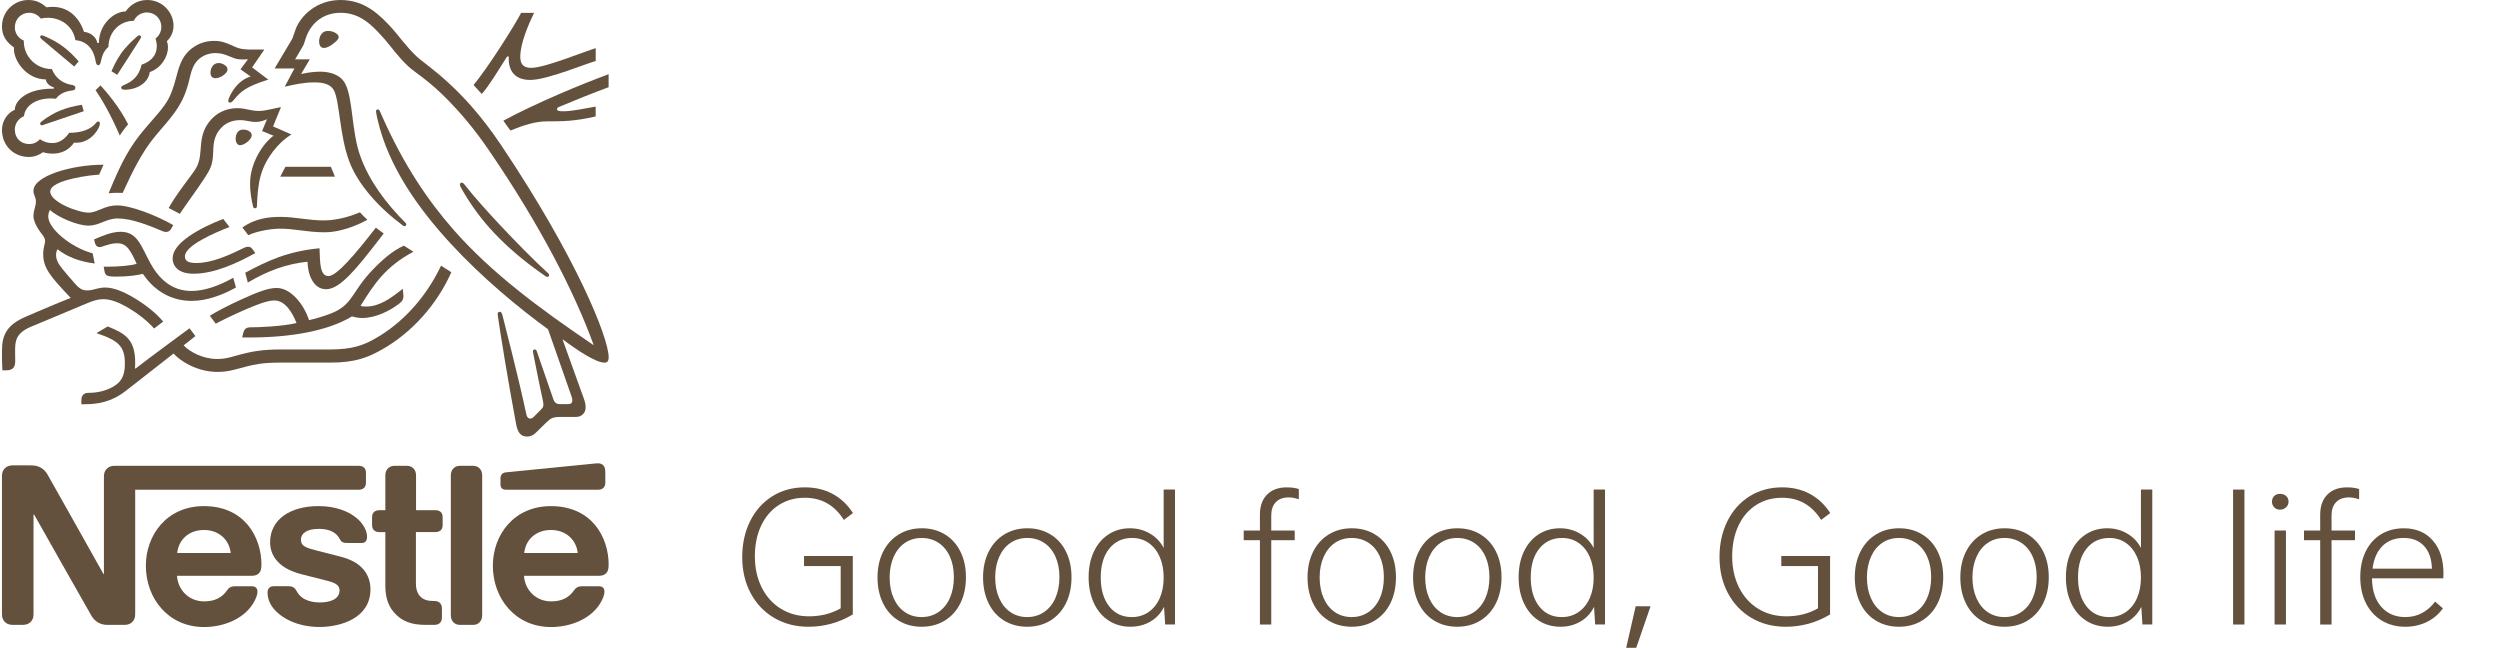 <svg xmlns="http://www.w3.org/2000/svg" xmlns:xlink="http://www.w3.org/1999/xlink" fill="#63513D" class="header-logo" width="1316px" height="341px" x="0px" y="0px" viewBox="0 0 1316.75 341.73" style="enable-background:new 0 0 1316.75 341.73;" xml:space="preserve"><g id="Visual">	<g>		<path d="M195.52,142.36c-11.29,11.75-10.27,18.52-22.18,23.09c-2.99,1.13-6.66,2.36-11.35,3.44   c-2.76-8.52-9.7-16.98-17.04-16.98c-5.08,0-10.96,2.65-17.73,5.64c-7.95,3.5-15.23,7.51-17.55,9.03l3.11,4.17   c2.37-1.3,9.2-4.69,16.03-7.62c5.93-2.54,11.29-4.63,14.89-4.63c5.82,0,9.6,6.61,11.69,11.91c-7.62,1.81-20.15,2.25-23.93,2.25   c-1.75,0-2.38,0.29-2.99,0.8c-0.57,0.51-1.02,1.4-1.3,2.65l-0.45,1.92h4.06c21.1,0,41.04-3.33,53.85-11.12   c1.81,0.5,3.39,0.84,5.42,0.84c7.33,0,14.91-4,19.64-7.67c1.7-1.3,2.09-2.48,2.09-3.78c0-0.62-0.06-1.19-0.12-1.76l-0.22-2.2   c-6.77,5.36-12.41,9.37-19.41,9.37c-1.24,0-2.15-0.11-2.88-0.34c6.83-10.95,12.93-20.66,27.89-28.56   c-1.58-0.96-3.84-2.43-5.02-3.22C206.19,132.14,200.43,137.22,195.52,142.36z"></path>		<path d="M172.21,145.63c-4.8,0-4.35-8.19-4.69-14.67c-16.93,1.63-27.54,6.66-39.18,12.92l1.36,5.19   c10.55-6.32,20.71-9.93,31.49-11c0.12,6.2,2.77,14.51,9.83,14.51c7.56,0,16.75-11.86,27.54-25.75l2.83-3.67   c-1.47-1.13-3.1-2.15-4.12-3.1C186.21,134.29,176.62,145.63,172.21,145.63z"></path>		<path d="M142.64,57.46c-2.77,0.56-4.8,1.07-7.23,1.07c-1.58,0-3.39-0.23-5.53-0.73   c-1.64-0.4-3.39-0.74-5.86-0.74c-4.46,0-9.26,1.69-12.54,4.85c-5.99,5.7-6.32,11.85-6.72,17.32c-0.5,7.29-1.86,9.1-5.8,14.4   c-3.22,4.34-7.63,10.05-11.01,16.09c1.08,0.5,4.63,2.42,5.87,3.1c3.89-5.86,9.31-13.09,12.86-18.57   c3.22-4.96,4.52-7.11,4.74-13.77c0.06-1.13,0.06-2.2,0.17-3.28c0.29-3.44,1.19-6.94,4.47-10.16c2.42-2.44,5.92-3.67,9.43-3.67   c3.38,0,5.36,0.96,8.29,0.96c2.09,0,3.62-0.51,4.96-1.01l1.08-0.4l-2.6,6.21l6.09,2.48c-3.89,2.42-12.42,12.86-12.42,25.23   c0,4.45,0.68,8.57,1.64,12.24c0.11,0.39,0.33,0.79,0.95,0.79c0.57,0,0.97-0.34,1.02-0.95l0.06-1.3c0.18-3.78,0.45-9.76,1.97-15.12   c2.54-9.03,9.37-17.5,16.21-21.57l-9.71-4.23l4.17-10.22L142.64,57.46z"></path>		<path d="M171.98,16.32c-3.67,0-4.68,3.55-4.68,5.53c0,1.58,0.56,3.45,2.54,3.45c1.63,0,3.66-1.18,5.24-2.49   c1.53-1.24,2.54-2.25,2.54-3.27c0-0.95-0.9-1.86-2.26-2.48C174.42,16.6,173.23,16.32,171.98,16.32z"></path>		<polygon points="149.52,88 146.81,93.2 175.65,93.2 173.51,88   "></polygon>		<path d="M116.16,40.14c1.52-0.91,2.82-2.2,2.82-3.56c0-0.62-0.27-1.24-0.9-1.81   c-1.07-1.01-2.54-1.52-3.78-1.52c-2.83,0-4.29,2.65-4.29,5.08c0,1.86,0.91,2.93,2.65,2.93C113.73,41.27,114.98,40.81,116.16,40.14   z"></path>		<path d="M283.92,143.72l2.76,1.92c0.39,0.28,0.68,0.45,1.02,0.45c0.57,0,0.96-0.56,0.96-1.01   c0-0.28-0.12-0.57-0.45-0.85c-8.25-7.51-17.11-16.65-25.41-25.46c-6.49-6.94-13.15-14.27-19.02-21.67   c-0.4-0.51-0.73-0.74-1.19-0.74c-0.67,0-1.01,0.45-1.01,0.96c0,0.79,0.56,1.74,1.97,4.12c4.28,7.28,9.59,14.62,16.14,21.5   C266.75,130.44,275.05,137.44,283.92,143.72z"></path>		<path d="M248.42,245.71h-6.72c-1.75,0-2.93,0.62-3.78,1.64c-0.68,0.84-1.13,1.92-1.13,3.39v73.88   c0,1.47,0.45,2.54,1.13,3.39c0.85,1.02,2.03,1.64,3.78,1.64h6.72c1.75,0,2.93-0.62,3.78-1.64c0.68-0.84,1.13-1.92,1.13-3.39   v-73.88c0-1.47-0.45-2.54-1.13-3.39C251.35,246.33,250.17,245.71,248.42,245.71z"></path>		<path d="M131.74,71.35c0-0.73-0.33-1.47-1.18-2.03c-0.95-0.68-2.14-0.96-3.21-0.96   c-2.38,0-3.33,1.41-3.79,2.88c-0.22,0.68-0.27,1.35-0.27,1.92c0,2.03,0.9,3.44,2.37,3.44C127.68,76.6,131.74,73.78,131.74,71.35z"></path>		<path d="M53.67,140.67l0.41,2.42c0.16,1.02,0.56,1.86,1.4,2.26c1.02,0.51,2.49,0.57,5.03,0.57   c6.43,0,11.12-0.79,13.83-1.47c6.94,10.32,16.48,14.28,25.68,14.28c7.85,0,15.8-2.88,23.42-7.06l-1.42-5.14   c-7.44,4.19-15.17,6.95-22,6.95c-7.62,0-14.4-3.28-20.04-11.8c-2.37-3.6-4.23-8.12-6.5-12.13c-2.71-4.74-5.64-7.28-10.77-7.28   c-4.69,0-9.26,1.93-14.11,4.01l0.22,1.07c0.39,1.75,1.08,2.99,2.72,2.99c0.73,0,1.47-0.34,1.86-0.45   c2.71-0.85,4.68-1.58,7.45-1.58c4.23,0,6.26,2.48,9.14,8.58l1.08,2.26c-2.94,1-9.82,1.52-14.95,1.52H53.67z"></path>		<path d="M289.56,266.99c-19.59,0-30.6,15.3-30.6,31.44c0,17.22,11.8,32.35,30.7,32.35   c9.44,0,18.69-3.56,24-9.82c2.31-2.72,4.18-6.5,4.18-8.81c0-0.79-0.17-1.47-0.62-1.97c-0.45-0.57-1.13-0.91-2.31-0.91h-9.08   c-1.81,0-3.05,0.67-3.96,2.04c-2.65,3.89-6.48,5.93-12.13,5.93c-8.47,0-13.95-6.44-14.34-13.5h39.4c1.74,0,3-0.39,3.84-1.24   c0.96-0.9,1.41-2.2,1.41-4.62c0-7.4-2.31-15.08-7.17-20.94C307.9,271,300.23,266.99,289.56,266.99z M275.5,291.71   c0.74-6.94,6.05-12.13,14.11-12.13c7.91,0,13.38,5.19,14.12,12.13H275.5z"></path>		<path d="M266.48,29.81h0.91c0,0.39-0.06,0.85-0.06,1.24c0,6.38,3.28,11.12,11.35,11.12   c4.96,0,12.76-2.49,20.09-4.97c6.09-2.09,11.68-4.23,14.45-5.02V25.4c-3.16,0.96-9.59,3.44-16.25,5.75   c-7,2.43-13.89,4.64-17.9,4.64c-4.4,0-5.64-2.43-5.64-5.88c0-7.11,4.46-17.32,7.28-23.14h-6.83c-3.55,6.89-17.55,28.96-25.11,38.1   l4.34,4.69C257.16,45.05,261.62,37.37,266.48,29.81z"></path>		<path d="M218.66,29.7c-5.7-5.48-10.04-11.69-12.81-14.68C199.69,8.3,191.74,0,178.65,0   c-12.65,0-21,8.24-23.71,15.36c-0.8,2.04-1.41,4.51-1.98,5.42c-1.24,2.03-6.83,11.57-9.14,15.35h10.44l-5.08,9.6   c5.92-1.31,10.15-2.27,15.8-2.27c5.02,0,8.64,1.19,10.22,4.35c2.94,5.87,2.94,23.64,7.9,37.03c4.62,12.59,15.92,24.9,28.62,34.31   l0.56,0.18c0.62,0,1.01-0.46,1.01-0.91c0-0.34-0.11-0.56-0.39-0.85c-10.62-10.61-19.25-22.35-23.87-35.22   c-4.57-12.53-3.84-30.14-7.85-37.99c-2.65-5.19-8.29-6.55-13.49-6.55c-4.17,0-8.07,0.85-9.88,1.24l4.58-7.74h-7.74   c1.63-2.88,3.34-5.53,4.18-7.11c0.73-1.36,1.02-3.05,1.92-5.36c2.94-7.4,9.43-12.09,17.9-12.09c10.61,0,16.82,6.83,22.98,13.67   c2.82,3.15,7.46,9.76,12.81,14.67c3.67,3.39,10.66,7.16,21.44,18.29c6.22,6.43,13.44,14.79,21.06,25.97   c27.26,39.91,45.16,75.07,55.14,102.5l-0.17,0.11c-28.62-19.42-53.39-37.76-73.38-60.39c-14.17-16.09-26.47-34.71-37.2-58.49   c-0.73-1.57-1.36-3.04-2.04-4.56c-0.27-0.62-0.56-0.79-1.01-0.79c-0.57,0-0.97,0.39-0.97,0.95c0,0.62,0.29,1.98,0.9,4.68   c5.71,24.61,21.51,46.68,38.39,65.03c16.82,18.23,35.85,33.93,51.48,45.32l12.2,34.89c0.28,0.85,0.61,1.74,0.61,2.6   c0,0.62-0.16,1.13-0.55,1.47c-0.34,0.33-0.79,0.51-1.81,0.51h-3.67c-1.58,0-2.2-0.23-2.76-0.68c-0.57-0.45-0.97-1.13-1.24-1.92   c-1.07-3.27-7.52-21.62-8.75-25.34c-0.22-0.68-0.62-0.9-1.07-0.9c-0.56,0-0.95,0.45-0.95,0.96c0,0.45,0.17,0.96,0.45,2.54   c1.63,8.35,3.55,17.73,4.34,21.28c0.35,1.65,0.74,3.17,0.74,4.3c0,1.01-0.23,1.58-1.07,2.42l-3.79,3.84   c-0.9,0.91-1.4,1.13-2.14,1.13c-0.91,0-1.64-0.61-1.98-2.19c-4.29-20.04-10.78-44.89-12.47-51.77c-0.4-1.53-0.68-2.38-1.58-2.38   c-0.79,0-1.08,0.57-1.08,1.25c0,0.51,0.11,1.13,0.18,1.58c1.01,7.11,5.13,33.03,9.59,56.68c0.79,4.07,2.31,6.32,5.82,6.32   c1.58,0,3.1-0.62,4.51-1.99c2.31-2.31,2.99-2.93,5.76-5.64c1.98-1.92,3.33-2.71,6.71-2.71h8.36c1.97,0,3.05-0.5,4-1.41   c0.91-0.85,1.47-2.03,1.47-3.72c0-1.74-0.45-3.16-1.07-4.91c-2.14-5.75-9.03-25.22-11.05-30.7l0.16-0.11   c7.06,5.36,17.33,12.19,21.85,12.19c1.4,0,2.25-0.62,2.25-2.82c0-10.39-17.27-53.11-56.73-111.93   C242.32,45.22,223.86,34.66,218.66,29.7z"></path>		<path d="M268.22,68.87c7.12-2.94,13.49-4.85,19.24-4.85c8.07,0,14.68,0,25.74-2.6v-5.19   c-6.21,1.13-12.81,2.48-17.1,2.48c-2.54,0-3.28-0.34-3.28-1.18c0-0.5,0.34-0.85,1.3-1.24c6.77-2.88,18.91-7.74,25.91-10.28v-6.88   c-14.06,5.19-38.72,15.4-55.54,24.55C264.95,64.23,267.89,68.36,268.22,68.87z"></path>		<path d="M75.35,67.96c-7.95,9.42-12.13,17.05-19.08,33.98c1.13-0.12,2.77-0.23,4.58-0.23   c0.91,0,1.64,0,2.82,0.06l0.84-1.81c3.9-8.36,9.15-19.64,16.49-28.33l2.54-2.99c7.57-8.87,12.25-14.12,15.19-26.19   c1.02-4.29,1.86-8.13,4.74-10.89c2.6-2.48,5.88-3.56,9.2-3.56c2.82,0,4.92,0.68,7.96,1.97c2.76,1.18,3.78,1.41,6.72,1.41   c1.01,0,1.74-0.06,2.42-0.11l-3.95,5.31l5.36,3.78c-6.72,1.97-10.28,8.47-11.46,11.46c-0.22,0.62-0.34,1.01-0.34,1.41   c0,0.45,0.23,0.9,0.9,0.9c0.74,0,1.3-0.56,2.26-1.69c3.28-3.96,5.88-6.66,17.95-10.44l-8.53-6.44l6.44-9.42h-6.04   c-3.83,0-6.37-0.06-9.71-1.58c-4.52-2.09-6.83-2.99-10.84-2.99c-4.91,0-9.37,1.75-13.04,5.13c-4.23,3.9-5.54,9.1-7.06,14.79   c-1.18,4.41-2.6,9.26-5.75,13.72C83.31,58.99,81.4,60.85,75.35,67.96z"></path>		<path d="M26.47,46.79c-13.83,0-19.7,6.66-19.7,11.12C2.65,59.61,0,64.18,0,68.41   c0,8.41,6.15,14.4,14.28,14.4c2.71,0,5.48-1.08,7.4-2.54c1.41,0.5,3.21,0.78,5.07,0.78c3.9,0,8.24-1.36,11.3-5.81   c0.45,0.06,0.85,0.06,1.3,0.06c4.96,0,9.26-3.28,11.51-7.57c0.56-1.06,0.79-1.92,0.79-2.53c0-0.62-0.28-1.13-0.9-1.13   c-0.79,0-0.91,0.74-2.32,2.03c-3.16,2.88-8.01,3.96-12.98,3.96c-2.43,3.55-5.42,5.42-8.86,5.42c-2.54,0-4.51-0.68-6.55-2.03   c-1.64,1.81-3.67,2.54-5.64,2.54c-4.46,0-7.62-3.11-7.62-7.63c0-3.16,2.03-5.98,4.85-7.06c0.5-5.59,6.48-9.37,13.94-9.37   c0.96,0,1.92,0.05,2.94,0.17c1.13-1.8,3.84-3.72,7.68-4.23c0.79-0.11,1.4-0.17,1.86-0.39c0.45-0.23,0.67-0.68,0.67-1.18   c0-0.45-0.17-0.85-0.61-1.13c-0.39-0.23-1.08-0.34-1.86-0.5c-3.56-0.68-7.79-2.88-9.94-8.24c-8.53,0-14.78-6.84-14.78-14.51v-0.52   c-2.83-1.13-4.74-3.84-4.74-7.05c0-4.24,3.33-7.62,7.56-7.62c2.54,0,4.74,1.24,6.16,3.1c1.18-0.34,2.53-0.45,3.83-0.45   c6.32,0,13.1,4.01,14.39,11.8c8.13,0.74,10.05,7.62,10.57,10.5c0.27,1.47,0.5,2.71,1.47,2.71c1.01,0,1.24-1.13,1.58-2.65   c0.62-2.89,1.69-5.2,3.84-7c0-7.39,5.53-13.77,13.38-13.77c1.18-2.6,3.78-4.4,6.88-4.4c4.24,0,7.62,3.27,7.62,7.62   c0,2.54-1.18,4.74-3.05,6.09c0.4,1.47,0.67,2.77,0.67,4.01c0,4.75-2.82,8.07-8.01,9.82c-0.68,2.89-1.92,5.48-3.95,7.4   c-3.39,3.28-6.83,3.28-6.83,4.63c0,0.73,0.5,1.19,1.92,1.19c6.27,0,12.42-3.51,13.15-9.32c5.99-2.03,9.6-8.08,9.6-12.87   c0-1.24-0.11-2.31-0.62-3.33c1.64-1.57,3.56-4.28,3.56-8.29c0-3.5-1.53-7.05-4.23-9.66C83.87,1.53,80.54,0,76.65,0   c-5.64,0-9.31,3.05-11.41,6.04c-6.15,0-14.1,6.83-14.1,16.6h-0.85c-0.56-3.39-4.07-5.64-6.99-5.82   C40.92,9.71,35.56,3.62,26.75,3.62c-1.01,0-2.25,0.06-3.33,0.22C20.82,1.47,17.95,0,13.94,0C6.26,0,0,6.15,0,13.94   c0,4.86,2.2,8.18,6.38,11.13l-0.06,0.91c0,6.2,6.77,15.91,16.82,15.91c0,1.58,1.97,3.73,4.18,4.12v0.79H26.47z"></path>		<path d="M178.31,293.57l-12.81-3.28c-5.31-1.35-7.79-2.32-7.79-5.58c0-3.17,2.83-5.71,9.37-5.71   c3.84,0,7.34,0.85,9.6,3.22c1.86,1.97,1.52,2.99,2.99,3.78c0.91,0.45,1.92,0.45,3.5,0.45h6.38c1.02,0,1.75-0.17,2.31-0.79   c0.46-0.51,0.73-1.3,0.73-2.6c0-2.94-1.91-6.72-5.3-9.6c-4.52-3.89-11.63-6.48-20.21-6.48c-15.46,0-25.62,7.34-25.62,19.07   c0,4.18,1.52,7.56,4,10.21c2.88,3.11,7,5.26,12.98,6.78l12.93,3.26c3.55,0.91,6.72,1.99,6.72,5.08c0,4.8-5.08,6.43-10.51,6.43   c-2.65,0-5.41-0.5-7.67-1.63c-1.58-0.79-2.93-1.91-3.9-3.44c-0.84-1.3-1.13-2.26-2.42-2.99c-0.79-0.46-1.75-0.51-3.05-0.51h-7   c-1.52,0-2.25,0.45-2.76,1.07c-0.51,0.62-0.68,1.52-0.68,2.43c0,2.25,0.79,5.07,2.65,7.62c4.29,5.75,13.26,10.39,24.72,10.39   c11.29,0,26.92-4.69,26.92-19.82c0-3.9-1.13-7.23-3.21-9.94C188.52,297.58,184.74,295.22,178.31,293.57z"></path>		<path d="M49.39,47.58c2.99,4.35,8.01,12.76,12.76,23.94c0.84-1.42,3.38-4.85,4.4-5.93   c-4.35-8.81-11.46-17.22-14.57-20.54L49.39,47.58z"></path>		<path d="M188.86,111.99c-3.38,1.47-11.17,4.28-18.9,4.28c-3.85,0-7.06-0.33-10.62-0.79   c-4.4-0.56-8.58-1.07-12.13-1.07c-5.93,0-13.27,0.57-20.38,5.59l3.11,4.07c4.85-2.31,12.7-3.44,16.59-3.44   c3.56,0,7.22,0.39,10.61,0.84c3.84,0.51,8.3,1.07,12.98,1.07c10.62,0,21.01-5.64,22.64-6.66   C191.46,114.75,189.82,113.17,188.86,111.99z"></path>		<path d="M120,119.73l-3.27-4.24c-12.65,4.86-26.7,12.7-26.7,20.72c0,4.57,3.39,8.18,11,8.18   c11.18,0,23.09-5.64,32.64-10.89l-1.36-1.86c-0.79-1.14-1.47-1.47-2.54-1.47c-0.68,0-1.42,0.27-2.03,0.56   c-8.18,4.01-17.05,8.02-25.29,8.02c-4.75,0-5.93-1.46-5.93-3.51C96.52,129.49,112.21,122.82,120,119.73z"></path>		<path d="M228.65,269.14h-10.21v-18.4c0-1.47-0.46-2.54-1.13-3.39c-0.85-1.01-2.04-1.63-3.78-1.63h-6.38   c-1.74,0-2.93,0.62-3.78,1.63c-0.67,0.85-1.13,1.92-1.13,3.39v18.4h-3.16c-1.18,0-2.09,0.34-2.77,0.9   c-0.74,0.68-1.07,1.58-1.07,2.93v3.89c0,1.36,0.33,2.27,1.07,2.93c0.68,0.57,1.58,0.91,2.77,0.91h3.16v28.16   c0,7.22,1.98,11.74,5.65,15.35c3.38,3.33,7.79,5.42,15.46,5.42h4.8c1.18,0,2.08-0.34,2.76-0.91c0.74-0.67,1.18-1.57,1.18-2.93   v-4.91c0-1.35-0.45-2.26-1.18-2.93c-0.68-0.57-1.58-0.91-2.76-0.91h-0.68c-3.05,0-5.14-0.79-6.56-2.15   c-1.69-1.58-2.54-4-2.54-7.17v-27.03h10.28c1.18,0,2.09-0.34,2.76-0.91c0.74-0.67,1.07-1.58,1.07-2.93v-3.89   c0-1.36-0.34-2.26-1.07-2.93C230.75,269.48,229.84,269.14,228.65,269.14z"></path>		<path d="M314.46,258.35c1.18,0,2.08-0.34,2.76-0.91c0.74-0.67,1.07-1.58,1.07-2.93v-5.25   c0-2.04-0.39-3.06-1.07-3.79c-0.61-0.67-1.64-1.06-2.76-1.06c-0.91,0-1.81,0.11-3.33,0.27l-45.05,4.46   c-1.29,0.12-1.92,0.51-2.37,1.02c-0.52,0.57-0.73,1.29-0.73,2.31v2.94c0,1.13,0.22,1.63,0.62,2.09c0.5,0.56,1.24,0.84,2.25,0.84   H314.46z"></path>		<path d="M58.65,203.99c-3.78,2.21-8.47,3.23-12.59,3.23c-1.75,0-2.54,0.34-3.16,0.96   c-0.68,0.67-1.02,1.69-1.02,3.1v1.97h1.41c7.56,0,14.56-1.18,22.24-7.22l25-19.54c3.56,4.07,12.53,9.71,23.14,9.71   c5.99,0,9.82-1.46,15.35-2.87c4.29-1.07,8.47-2.04,17.61-2.04h26.47c13.55,0,20.1-2.82,27.32-6.88   c15.7-8.81,29.07-23.71,36.64-40.81c-1.98-1.25-3.84-2.38-5.42-3.45c-8.47,17.84-21.34,30.83-34.55,38.33   c-6.26,3.56-11.91,5.87-24.1,5.87h-26.36c-9.42,0-15.35,1.24-19.97,2.42c-4.97,1.3-8.14,2.6-13.15,2.6   c-7.45,0-14.35-3.67-17.68-7.17l6.22-4.91l-3.1-4.12c-1.81,1.3-23.88,17.61-28.51,21.28l-0.27-0.17c0.11-1.13,0.11-2.14,0.11-3.15   c0-12.42-5.76-15.41-14.51-18.91l-5.93,3.51c12.02,4,15.01,7.22,15.01,16.2C64.85,199.03,62.32,201.85,58.65,203.99z"></path>		<path d="M2.26,195.36c4.23,0,4.73-2.54,4.73-4.97c0-1.63-0.05-3.5-0.05-5.53   c0.05-4.68,0.23-8.86,7.79-12.25c3.05-1.35,18-7.45,29.13-12.19c3.28-1.41,6.32-2.59,9.71-2.59c3.78,0,8.13,1.63,13.54,4.86   c4.58,2.71,9.38,6.38,13.16,10.61l4.79-3.67c-4.12-4.85-9.82-9.2-15.52-12.58c-5.7-3.38-10.78-5.37-15.07-5.37   c-1.86,0-3.4,0.34-4.69,0.68c-1.53,0.4-2.94,0.85-4.75,0.85c-2.08,0-3.84-0.5-6.38-3.44c-0.95-1.07-7.06-8.01-8.35-10.04   c-0.63-0.96-1.75-2.89-1.75-5.14c0-0.96,0.17-2.09,0.73-3.1c5.25,4.07,11.75,6.55,19.65,7.51l-1.08-5.36   c-11.34-2.99-23.43-12.98-23.43-19.42c0-1.36,0.34-2.31,0.84-3.51c4.4,4.07,14.74,8.31,20.32,8.31c3.05,0,5.54-1.02,7.9-1.98   c2.26-0.9,4.52-1.79,7.56-1.79c7.23,0,16.14,3.49,23.99,6.82c0.46,0.17,0.96,0.29,1.46,0.29c1.25,0,2.21-0.57,2.83-1.76l1.02-1.86   c-8.63-5.02-22.41-10.39-29.59-10.39c-3.27,0-5.64,0.85-7.9,1.75c-2.54,1.01-4.74,2.08-7.06,2.08c-5.7,0-20.32-5.64-20.32-11.12   c0-6.44,23.25-8.92,25.8-8.92l2.31-5.25c-16.87,0-36.97,5.92-36.97,13.77c0,2.26,1.3,3.38,1.3,5.47c0,2.83-1.3,4.75-1.3,7.9   c0,2.09,1.25,4.74,2.71,7.06c1.58,2.43,3.45,4.01,3.45,6.05c0,1.52-1.02,3.32-1.02,6.88c0,7.62,4.35,12.25,12.81,21.33l1.69,1.81   c-7,2.71-20.04,8.35-23.09,9.65C2.65,171.2,0,176.57,0,185.04c0,3.27,0,6.99,0.22,10.32H2.26z"></path>		<path d="M1068.66,281.92c-3.53-2.16-7.59-3.24-12.18-3.24c-4.58,0-8.64,1.08-12.18,3.24   c-3.54,2.16-6.28,5.2-8.25,9.13c-1.97,3.93-2.95,8.44-2.95,13.55c0,5.11,0.96,9.64,2.9,13.6c1.93,3.96,4.67,7.02,8.2,9.18   c3.53,2.16,7.59,3.24,12.18,3.24c4.65,0,8.74-1.1,12.27-3.29c3.54-2.19,6.27-5.25,8.2-9.18c1.93-3.93,2.9-8.48,2.9-13.65   c0-5.11-0.97-9.61-2.9-13.5C1074.93,287.11,1072.2,284.08,1068.66,281.92z M1071.26,315.46c-1.41,3.18-3.4,5.65-5.99,7.41   c-2.59,1.77-5.55,2.65-8.89,2.65c-3.34,0-6.28-0.87-8.84-2.6c-2.55-1.73-4.53-4.19-5.94-7.36c-1.41-3.17-2.11-6.83-2.11-10.95   c0-4.06,0.7-7.67,2.11-10.85c1.41-3.18,3.39-5.63,5.94-7.36c2.55-1.74,5.5-2.6,8.84-2.6c3.34,0,6.3,0.85,8.89,2.55   c2.59,1.7,4.58,4.12,5.99,7.27c1.41,3.14,2.11,6.74,2.11,10.8C1073.38,308.6,1072.67,312.28,1071.26,315.46z"></path>		<path d="M1012.98,281.92c-3.53-2.16-7.59-3.24-12.18-3.24c-4.58,0-8.64,1.08-12.18,3.24   c-3.54,2.16-6.28,5.2-8.25,9.13c-1.97,3.93-2.95,8.44-2.95,13.55c0,5.11,0.97,9.64,2.9,13.6c1.93,3.96,4.66,7.02,8.2,9.18   c3.54,2.16,7.59,3.24,12.18,3.24c4.65,0,8.74-1.1,12.27-3.29c3.54-2.19,6.27-5.25,8.2-9.18c1.93-3.93,2.9-8.48,2.9-13.65   c0-5.11-0.97-9.61-2.9-13.5C1019.25,287.11,1016.52,284.08,1012.98,281.92z M1015.59,315.46c-1.41,3.18-3.4,5.65-5.99,7.41   c-2.59,1.77-5.55,2.65-8.89,2.65c-3.34,0-6.28-0.87-8.84-2.6c-2.55-1.73-4.53-4.19-5.94-7.36c-1.41-3.17-2.11-6.83-2.11-10.95   c0-4.06,0.7-7.67,2.11-10.85c1.41-3.18,3.39-5.63,5.94-7.36c2.55-1.74,5.5-2.6,8.84-2.6c3.34,0,6.3,0.85,8.89,2.55   c2.59,1.7,4.58,4.12,5.99,7.27c1.41,3.14,2.11,6.74,2.11,10.8C1017.7,308.6,1016.99,312.28,1015.59,315.46z"></path>		<path d="M1128.37,289.09c-1.64-3.21-4.04-5.74-7.22-7.61c-3.18-1.87-6.69-2.8-10.56-2.8   c-4.26,0-8.04,1.08-11.34,3.24c-3.31,2.16-5.88,5.19-7.71,9.08c-1.83,3.89-2.75,8.4-2.75,13.5c0,5.11,0.92,9.64,2.75,13.6   c1.83,3.96,4.42,7.04,7.76,9.23c3.34,2.19,7.2,3.29,11.59,3.29c3.93,0,7.46-0.93,10.61-2.8c3.14-1.87,5.5-4.43,7.07-7.71   l0.59,9.33h5.2v-71.2h-5.99V289.09z M1126.26,315.61c-1.41,3.14-3.39,5.58-5.94,7.32c-2.55,1.73-5.47,2.6-8.74,2.6   c-5.04,0-9.03-1.9-11.98-5.7c-2.95-3.8-4.42-8.87-4.42-15.22c0-6.41,1.51-11.49,4.52-15.22c3.01-3.73,7-5.6,11.98-5.6   c3.34,0,6.27,0.88,8.79,2.65c2.52,1.77,4.47,4.22,5.84,7.37c1.37,3.14,2.06,6.78,2.06,10.9   C1128.37,308.83,1127.66,312.46,1126.26,315.61z"></path>		<polygon points="856.82,341.73 862.12,341.73 869.68,319.83 861.83,319.83   "></polygon>		<path d="M925.29,266.46c3.99-2.59,8.61-3.88,13.85-3.88c8.77,0,15.61,3.9,20.52,11.69l4.81-3.63   c-2.88-4.45-6.47-7.82-10.75-10.11c-4.29-2.29-9.15-3.44-14.58-3.44c-6.48,0-12.23,1.57-17.23,4.71   c-5.01,3.14-8.9,7.51-11.69,13.11c-2.78,5.6-4.17,11.93-4.17,19c0,7.07,1.47,13.39,4.42,18.95c2.95,5.57,7.07,9.92,12.37,13.06   c5.3,3.14,11.36,4.71,18.17,4.71c8.31,0,16.1-2.16,23.37-6.48v-30.84h-25.73v5.3h19.35v22.29c-4.91,2.82-10.47,4.22-16.69,4.22   c-5.56,0-10.51-1.33-14.83-3.98c-4.32-2.65-7.69-6.38-10.11-11.2c-2.42-4.81-3.63-10.29-3.63-16.45c0-6.09,1.1-11.47,3.29-16.15   C918.2,272.68,921.3,269.04,925.29,266.46z"></path>		<polygon points="1198.87,304.66 1198.87,329.45 1204.86,329.45 1204.86,304.66 1204.86,279.86   1198.87,279.86   "></polygon>		<path d="M1287.97,302.55c0-7.33-1.88-13.14-5.65-17.43c-3.77-4.29-8.85-6.43-15.27-6.43   c-4.58,0-8.61,1.07-12.08,3.19c-3.47,2.13-6.15,5.14-8.05,9.03c-1.9,3.9-2.85,8.4-2.85,13.5c0,5.17,0.98,9.74,2.95,13.7   c1.96,3.96,4.75,7.04,8.35,9.23c3.6,2.19,7.76,3.29,12.47,3.29c4.12,0,7.92-0.85,11.39-2.55c3.47-1.7,6.28-4.09,8.44-7.17   l-4.12-3.54c-2.03,2.68-4.37,4.71-7.02,6.09c-2.65,1.38-5.55,2.06-8.69,2.06c-5.3,0-9.54-1.82-12.72-5.45   c-3.18-3.63-4.8-8.62-4.86-14.98h37.61C1287.93,304.51,1287.97,303.66,1287.97,302.55z M1250.55,299.99   c0.65-5.17,2.41-9.16,5.25-11.98c2.85-2.82,6.56-4.22,11.15-4.22c4.58,0,8.18,1.42,10.8,4.27c2.62,2.85,3.99,6.83,4.12,11.93   H1250.55z"></path>		<path d="M1226.71,260.91c-2.52,2.55-3.78,6.09-3.78,10.61v8.35h-8.54v5.11h8.54v44.48h5.99v-44.48h12.37   v-5.11h-12.37v-7.95c0-3.01,0.8-5.35,2.41-7.02c1.6-1.67,3.85-2.5,6.73-2.5c1.7,0,3.5,0.33,5.4,0.98v-5.4   c-1.77-0.59-3.86-0.88-6.29-0.88C1232.72,257.08,1229.23,258.36,1226.71,260.91z"></path>		<path d="M839.67,289.09c-1.64-3.21-4.04-5.74-7.22-7.61c-3.18-1.87-6.69-2.8-10.56-2.8   c-4.26,0-8.04,1.08-11.34,3.24c-3.31,2.16-5.88,5.19-7.71,9.08c-1.83,3.89-2.75,8.4-2.75,13.5c0,5.11,0.92,9.64,2.75,13.6   c1.83,3.96,4.42,7.04,7.76,9.23c3.34,2.19,7.2,3.29,11.59,3.29c3.93,0,7.46-0.93,10.61-2.8c3.14-1.87,5.5-4.43,7.07-7.71   l0.59,9.33h5.2v-71.2h-5.99V289.09z M837.56,315.61c-1.41,3.14-3.39,5.58-5.94,7.32c-2.55,1.73-5.47,2.6-8.74,2.6   c-5.04,0-9.03-1.9-11.98-5.7c-2.95-3.8-4.42-8.87-4.42-15.22c0-6.41,1.5-11.49,4.52-15.22c3.01-3.73,7-5.6,11.98-5.6   c3.34,0,6.27,0.88,8.79,2.65c2.52,1.77,4.47,4.22,5.84,7.37c1.37,3.14,2.06,6.78,2.06,10.9   C839.67,308.83,838.97,312.46,837.56,315.61z"></path>		<path d="M73.38,19.53c0-0.45-0.4-0.9-0.95-0.9c-0.52,0-0.79,0.34-1.3,0.74c-2.15,1.86-4.07,3.72-6.09,6.04   c-2.88,3.22-5.3,7.5-7.28,12.19l3.04,1.86c2.09-3.11,8.81-13.72,12.25-19.08C73.26,20.05,73.38,19.76,73.38,19.53z"></path>		<polygon points="1176.98,293.85 1176.98,329.45 1182.97,329.45 1182.97,293.85 1182.97,258.26   1176.98,258.26   "></polygon>		<path d="M1201.72,260.52c-1.25,0-2.26,0.38-3.04,1.13c-0.79,0.75-1.18,1.75-1.18,3   c0,1.18,0.39,2.18,1.18,2.99c0.79,0.82,1.8,1.23,3.04,1.23c1.24,0,2.31-0.41,3.19-1.23c0.88-0.82,1.33-1.82,1.33-2.99   c0-1.24-0.43-2.24-1.28-3C1204.11,260.89,1203.03,260.52,1201.72,260.52z"></path>		<path d="M190.95,257.45c0.73-0.67,1.07-1.58,1.07-2.93v-4.98c0-1.35-0.34-2.26-1.07-2.93   c-0.68-0.57-1.58-0.9-2.76-0.9H59.49c-2.15,0-3.5,0.73-4.46,1.86c-0.79,0.97-1.24,2.03-1.24,3.89v51.26h-0.29   c0,0-28.05-50.01-29.41-52.32c-0.96-1.65-2.03-2.77-3.44-3.62c-1.41-0.79-2.88-1.3-5.7-1.3H5.7c-2.15,0-3.5,0.73-4.46,1.86   c-0.79,0.96-1.24,2.04-1.24,3.9v72.64c0,1.86,0.45,2.94,1.24,3.9c0.96,1.13,2.31,1.86,4.46,1.86h5.25c2.15,0,3.5-0.73,4.46-1.86   c0.79-0.96,1.24-2.04,1.24-3.9V271.4h0.29c0,0,29.13,51.59,30.31,53.51c1.64,2.7,4.4,4.74,8.36,4.74h8.98   c2.14,0,3.49-0.73,4.45-1.86c0.8-0.96,1.24-2.04,1.24-3.9v-65.53h117.92C189.37,258.35,190.27,258.01,190.95,257.45z"></path>		<path d="M106.51,266.99c-19.59,0-30.6,15.3-30.6,31.44c0,17.22,11.8,32.35,30.7,32.35   c9.43,0,18.68-3.56,23.99-9.82c2.32-2.72,4.19-6.5,4.19-8.81c0-0.79-0.17-1.47-0.62-1.97c-0.45-0.57-1.13-0.91-2.31-0.91h-9.09   c-1.8,0-3.05,0.67-3.95,2.04c-2.65,3.89-6.5,5.93-12.14,5.93c-8.46,0-13.94-6.44-14.33-13.5h39.29c1.75,0,2.99-0.39,3.83-1.24   c0.97-0.9,1.42-2.2,1.42-4.62c0-7.4-2.31-15.08-7.17-20.94C124.75,271,117.17,266.99,106.51,266.99z M92.45,291.71   c0.74-6.94,6.04-12.13,14.11-12.13c7.91,0,13.38,5.19,14.11,12.13H92.45z"></path>		<path d="M20.15,65.2c0,0.4,0.28,0.9,0.9,0.9c0.39,0,0.73-0.16,1.47-0.45l20.65-7l-1.01-3.39   c-8.41,1.41-14.51,3.56-21.45,8.97C20.31,64.58,20.15,64.81,20.15,65.2z"></path>		<path d="M32.68,24.9c-3.16-2.43-6.71-4.4-10.89-6.11l-0.73-0.17c-0.62,0-0.9,0.45-0.9,0.85   c0,0.34,0.11,0.62,0.62,1.07c4.91,4.17,14.4,12.14,17.33,14.56l2.36-2.71C37.93,29.41,35.32,26.93,32.68,24.9z"></path>		<path d="M409.75,266.46c3.99-2.59,8.61-3.88,13.85-3.88c8.77,0,15.61,3.9,20.52,11.69l4.81-3.63   c-2.88-4.45-6.47-7.82-10.75-10.11c-4.29-2.29-9.15-3.44-14.58-3.44c-6.48,0-12.23,1.57-17.23,4.71   c-5.01,3.14-8.9,7.51-11.69,13.11c-2.78,5.6-4.17,11.93-4.17,19c0,7.07,1.47,13.39,4.42,18.95c2.95,5.57,7.07,9.92,12.37,13.06   c5.3,3.14,11.36,4.71,18.17,4.71c8.31,0,16.1-2.16,23.37-6.48v-30.84h-25.73v5.3h19.34v22.29c-4.91,2.82-10.47,4.22-16.69,4.22   c-5.56,0-10.51-1.33-14.83-3.98c-4.32-2.65-7.69-6.38-10.12-11.2c-2.42-4.81-3.63-10.29-3.63-16.45c0-6.09,1.1-11.47,3.29-16.15   C402.67,272.68,405.76,269.04,409.75,266.46z"></path>		<path d="M612.83,289.09c-1.64-3.21-4.04-5.74-7.22-7.61c-3.18-1.87-6.69-2.8-10.56-2.8   c-4.26,0-8.04,1.08-11.34,3.24c-3.31,2.16-5.88,5.19-7.71,9.08c-1.83,3.89-2.75,8.4-2.75,13.5c0,5.11,0.92,9.64,2.75,13.6   c1.83,3.96,4.42,7.04,7.76,9.23c3.34,2.19,7.2,3.29,11.59,3.29c3.93,0,7.46-0.93,10.61-2.8c3.14-1.87,5.5-4.43,7.07-7.71   l0.59,9.33h5.2v-71.2h-5.99V289.09z M610.72,315.61c-1.41,3.14-3.39,5.58-5.94,7.32c-2.55,1.73-5.47,2.6-8.74,2.6   c-5.04,0-9.03-1.9-11.98-5.7c-2.95-3.8-4.42-8.87-4.42-15.22c0-6.41,1.5-11.49,4.52-15.22c3.01-3.73,7-5.6,11.98-5.6   c3.34,0,6.27,0.88,8.79,2.65c2.52,1.77,4.47,4.22,5.84,7.37c1.38,3.14,2.06,6.78,2.06,10.9   C612.83,308.83,612.13,312.46,610.72,315.61z"></path>		<path d="M497.44,281.92c-3.53-2.16-7.59-3.24-12.18-3.24c-4.58,0-8.64,1.08-12.18,3.24   c-3.54,2.16-6.29,5.2-8.25,9.13c-1.96,3.93-2.95,8.44-2.95,13.55c0,5.11,0.96,9.64,2.9,13.6c1.93,3.96,4.66,7.02,8.2,9.18   c3.53,2.16,7.59,3.24,12.18,3.24c4.65,0,8.74-1.1,12.27-3.29c3.54-2.19,6.27-5.25,8.2-9.18c1.93-3.93,2.9-8.48,2.9-13.65   c0-5.11-0.97-9.61-2.9-13.5C503.71,287.11,500.98,284.08,497.44,281.92z M500.05,315.46c-1.41,3.18-3.41,5.65-5.99,7.41   c-2.59,1.77-5.55,2.65-8.89,2.65c-3.34,0-6.29-0.87-8.84-2.6c-2.55-1.73-4.53-4.19-5.94-7.36c-1.41-3.17-2.11-6.83-2.11-10.95   c0-4.06,0.7-7.67,2.11-10.85c1.41-3.18,3.39-5.63,5.94-7.36c2.55-1.74,5.5-2.6,8.84-2.6c3.34,0,6.3,0.85,8.89,2.55   c2.58,1.7,4.58,4.12,5.99,7.27c1.41,3.14,2.11,6.74,2.11,10.8C502.16,308.6,501.45,312.28,500.05,315.46z"></path>		<path d="M667.38,260.91c-2.52,2.55-3.78,6.09-3.78,10.61v8.35h-8.54v5.11h8.54v44.48h5.99v-44.48h12.37   v-5.11h-12.37v-7.95c0-3.01,0.8-5.35,2.41-7.02c1.6-1.67,3.85-2.5,6.73-2.5c1.7,0,3.5,0.33,5.4,0.98v-5.4   c-1.77-0.59-3.86-0.88-6.29-0.88C673.39,257.08,669.9,258.36,667.38,260.91z"></path>		<path d="M724.29,281.92c-3.53-2.16-7.59-3.24-12.18-3.24c-4.58,0-8.64,1.08-12.18,3.24   c-3.54,2.16-6.28,5.2-8.25,9.13c-1.97,3.93-2.95,8.44-2.95,13.55c0,5.11,0.96,9.64,2.9,13.6c1.93,3.96,4.67,7.02,8.2,9.18   c3.53,2.16,7.59,3.24,12.18,3.24c4.65,0,8.74-1.1,12.27-3.29c3.54-2.19,6.27-5.25,8.2-9.18c1.93-3.93,2.9-8.48,2.9-13.65   c0-5.11-0.97-9.61-2.9-13.5C730.55,287.11,727.82,284.08,724.29,281.92z M726.89,315.46c-1.41,3.18-3.4,5.65-5.99,7.41   c-2.59,1.77-5.55,2.65-8.89,2.65c-3.34,0-6.28-0.87-8.84-2.6c-2.55-1.73-4.53-4.19-5.94-7.36c-1.41-3.17-2.11-6.83-2.11-10.95   c0-4.06,0.7-7.67,2.11-10.85c1.41-3.18,3.39-5.63,5.94-7.36c2.55-1.74,5.5-2.6,8.84-2.6c3.34,0,6.3,0.85,8.89,2.55   c2.59,1.7,4.58,4.12,5.99,7.27c1.41,3.14,2.11,6.74,2.11,10.8C729,308.6,728.29,312.28,726.89,315.46z"></path>		<path d="M553.12,281.92c-3.54-2.16-7.6-3.24-12.18-3.24c-4.58,0-8.64,1.08-12.18,3.24   c-3.53,2.16-6.28,5.2-8.25,9.13c-1.96,3.93-2.95,8.44-2.95,13.55c0,5.11,0.97,9.64,2.9,13.6c1.93,3.96,4.66,7.02,8.2,9.18   c3.54,2.16,7.59,3.24,12.18,3.24c4.65,0,8.74-1.1,12.28-3.29c3.53-2.19,6.27-5.25,8.2-9.18c1.93-3.93,2.9-8.48,2.9-13.65   c0-5.11-0.97-9.61-2.9-13.5C559.39,287.11,556.66,284.08,553.12,281.92z M555.73,315.46c-1.41,3.18-3.4,5.65-5.99,7.41   c-2.59,1.77-5.55,2.65-8.89,2.65c-3.34,0-6.29-0.87-8.84-2.6c-2.55-1.73-4.53-4.19-5.94-7.36c-1.41-3.17-2.11-6.83-2.11-10.95   c0-4.06,0.7-7.67,2.11-10.85c1.41-3.18,3.39-5.63,5.94-7.36c2.55-1.74,5.5-2.6,8.84-2.6c3.34,0,6.3,0.85,8.89,2.55   c2.58,1.7,4.58,4.12,5.99,7.27c1.41,3.14,2.11,6.74,2.11,10.8C557.84,308.6,557.13,312.28,555.73,315.46z"></path>		<path d="M779.97,281.92c-3.53-2.16-7.59-3.24-12.18-3.24c-4.58,0-8.64,1.08-12.18,3.24   c-3.54,2.16-6.28,5.2-8.25,9.13c-1.97,3.93-2.95,8.44-2.95,13.55c0,5.11,0.97,9.64,2.9,13.6c1.93,3.96,4.67,7.02,8.2,9.18   c3.54,2.16,7.59,3.24,12.18,3.24c4.65,0,8.74-1.1,12.27-3.29c3.54-2.19,6.27-5.25,8.2-9.18c1.93-3.93,2.9-8.48,2.9-13.65   c0-5.11-0.97-9.61-2.9-13.5C786.23,287.11,783.5,284.08,779.97,281.92z M782.57,315.46c-1.41,3.18-3.4,5.65-5.99,7.41   c-2.59,1.77-5.55,2.65-8.89,2.65c-3.34,0-6.28-0.87-8.84-2.6c-2.55-1.73-4.53-4.19-5.94-7.36c-1.41-3.17-2.11-6.83-2.11-10.95   c0-4.06,0.7-7.67,2.11-10.85c1.41-3.18,3.39-5.63,5.94-7.36c2.55-1.74,5.5-2.6,8.84-2.6c3.34,0,6.3,0.85,8.89,2.55   c2.59,1.7,4.58,4.12,5.99,7.27c1.41,3.14,2.11,6.74,2.11,10.8C784.68,308.6,783.97,312.28,782.57,315.46z"></path>	</g></g><g id="Guides" style="display:none;"></g><g id="Clear-space" style="display:none;">	<path style="display:inline;opacity:0.2;fill:#00699F;" d="M-140.54-140.54v610.54h1569.05v-610.54H-140.54z M1287.97,329.45H0V0  h1287.97V329.45z"></path></g></svg>